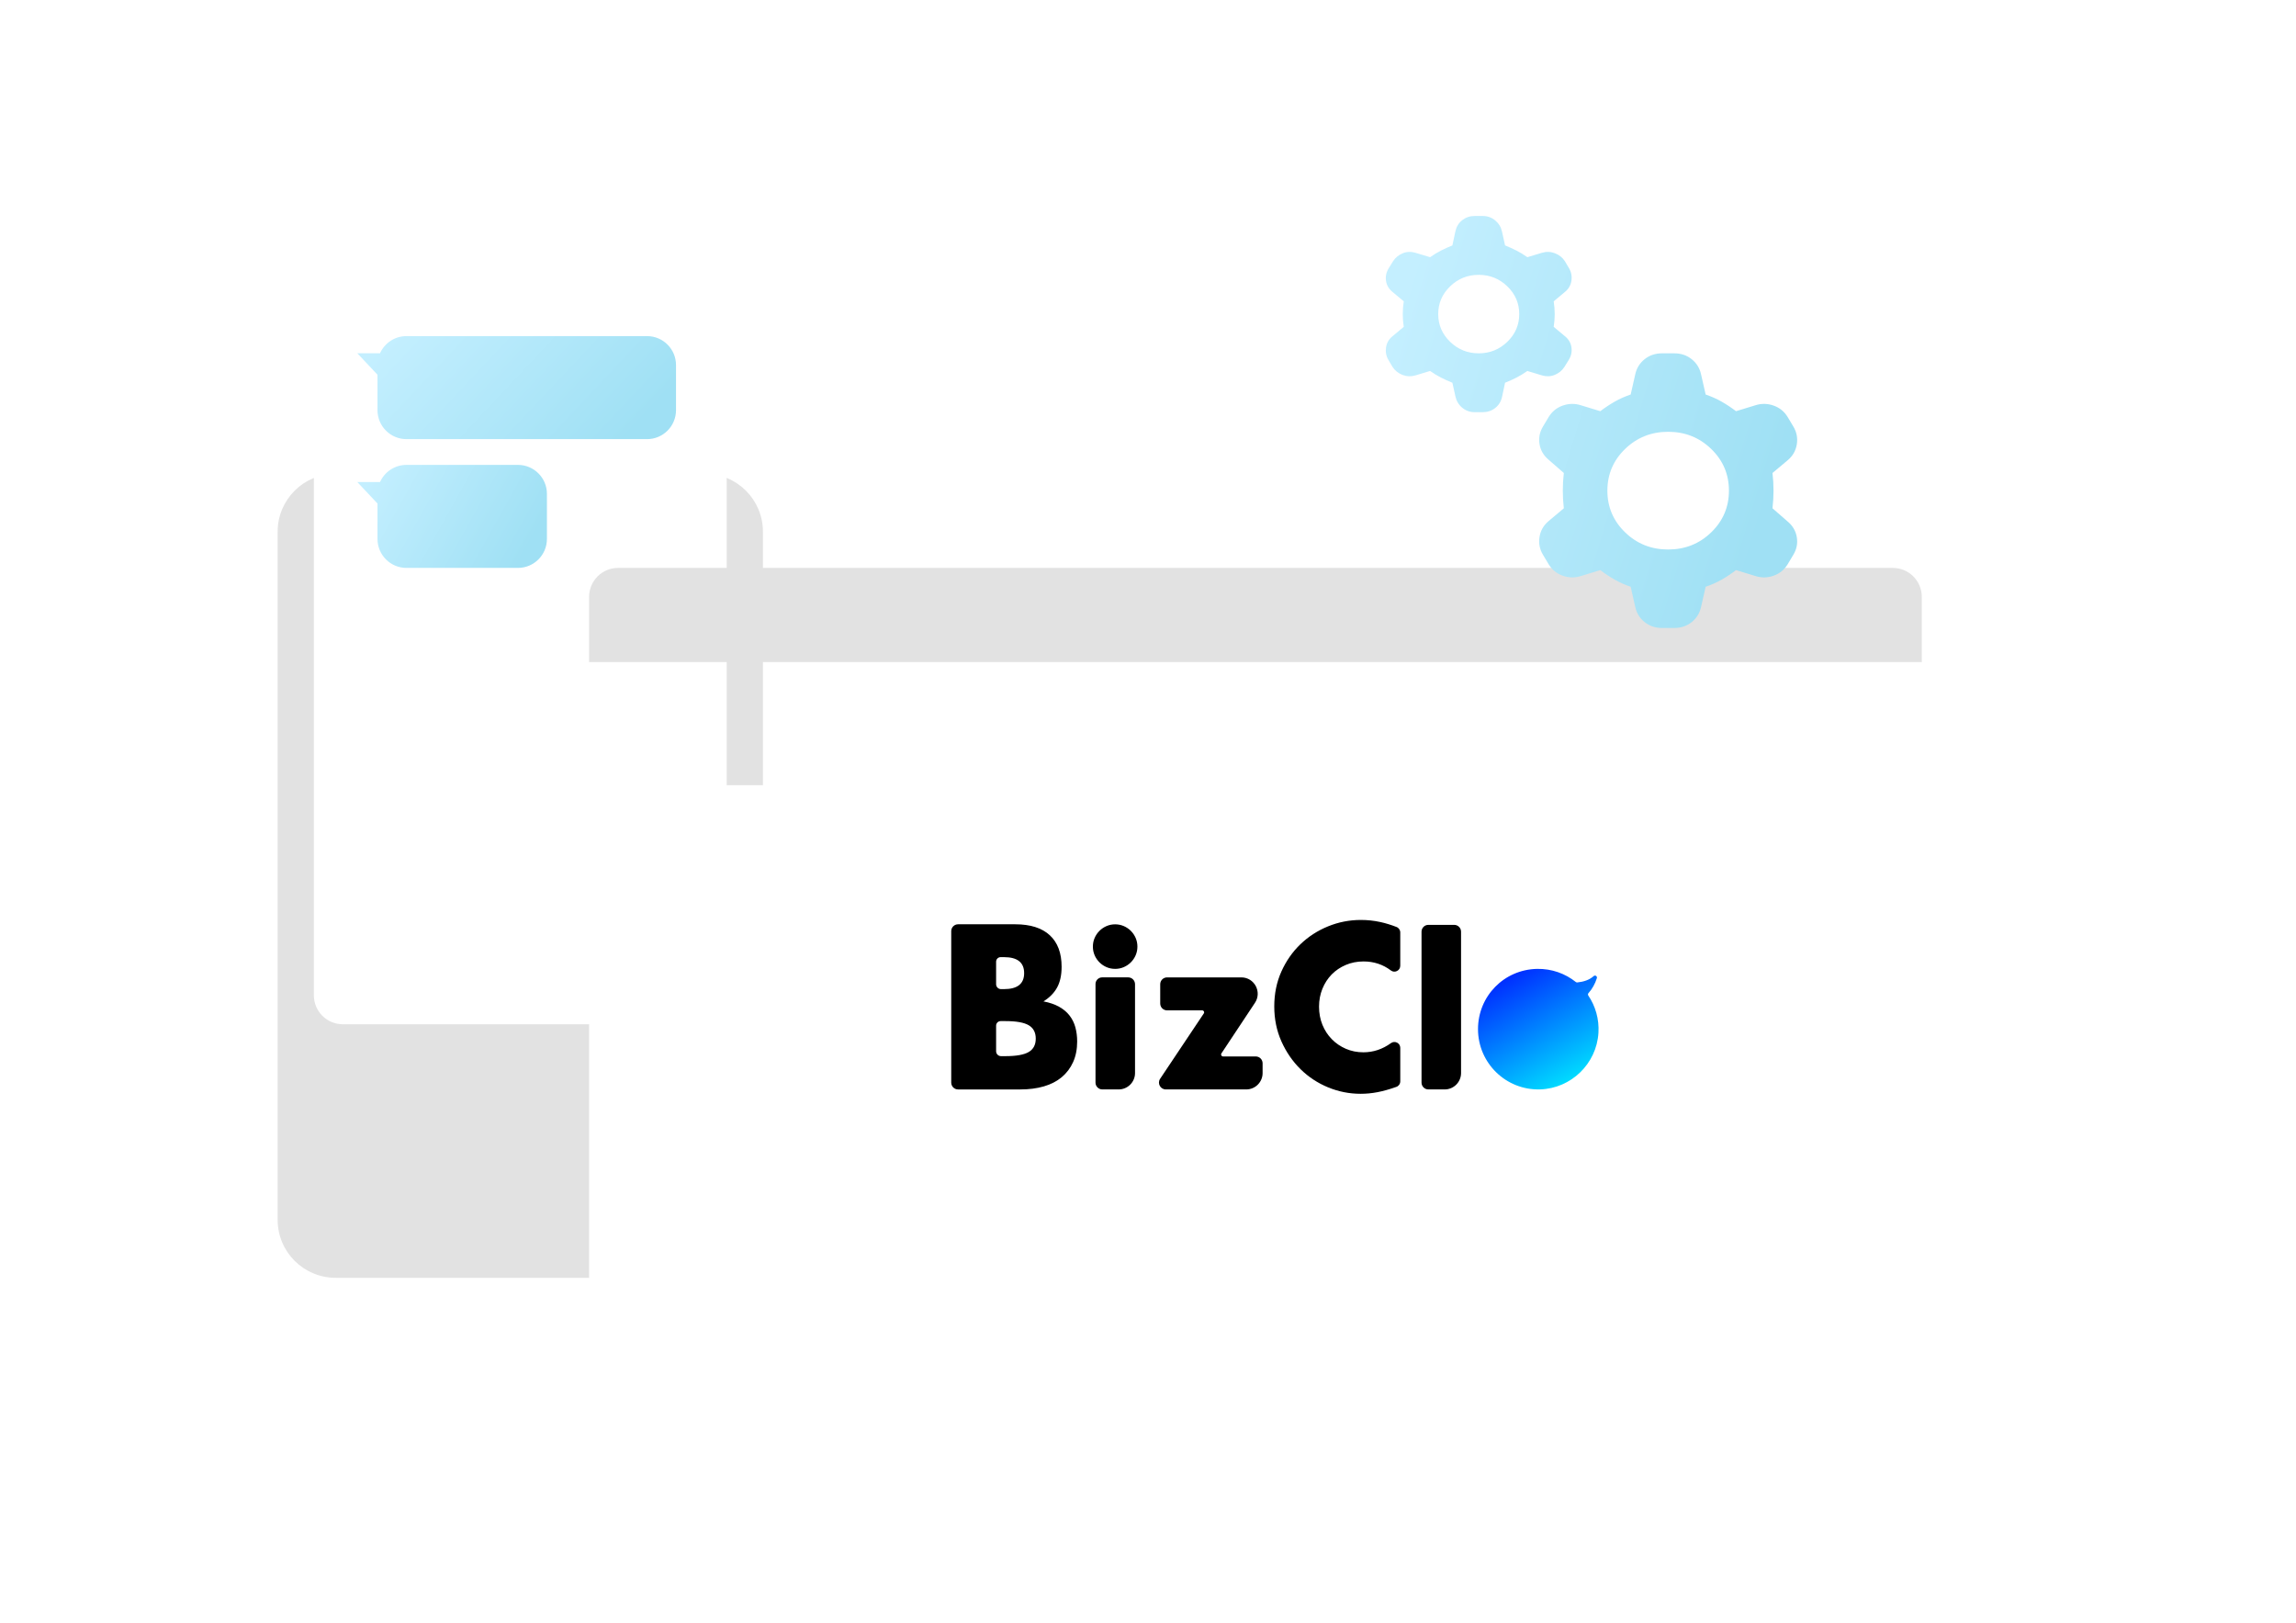 <svg width="317" height="224" viewBox="0 0 317 224" fill="none" xmlns="http://www.w3.org/2000/svg">
<mask id="mask0_157_6685" style="mask-type:alpha" maskUnits="userSpaceOnUse" x="0" y="0" width="317" height="224">
<rect width="317" height="224" fill="#D9D9D9"/>
</mask>
<g mask="url(#mask0_157_6685)">
</g>
<g clip-path="url(#clip0_157_6685)">
<g filter="url(#filter0_ddd_157_6685)">
<path d="M38.334 43.4C38.334 38.982 41.916 35.4 46.334 35.4H97.334C101.752 35.4 105.334 38.982 105.334 43.4V138.4C105.334 142.819 101.752 146.4 97.334 146.4H46.334C41.916 146.4 38.334 142.819 38.334 138.4V43.4Z" fill="#E2E2E2"/>
</g>
<path d="M43.334 44.4C43.334 42.191 45.125 40.4 47.334 40.4H96.334C98.543 40.4 100.334 42.191 100.334 44.4V137.4C100.334 139.61 98.543 141.4 96.334 141.4H47.334C45.125 141.4 43.334 139.61 43.334 137.4V44.4Z" fill="white"/>
<path d="M89.334 46.4C91.543 46.4 93.334 48.191 93.334 50.4V56.623C93.334 58.832 91.543 60.623 89.334 60.623H56.119C53.91 60.623 52.119 58.832 52.119 56.623V51.733L49.334 48.77H52.467C53.091 47.374 54.491 46.4 56.119 46.4H89.334Z" fill="url(#paint0_linear_157_6685)"/>
<path d="M71.511 64.178C73.72 64.178 75.511 65.969 75.511 68.178V74.4C75.51 76.609 73.72 78.4 71.511 78.4H56.119C53.91 78.4 52.119 76.609 52.119 74.4V69.511L49.334 66.548H52.467C53.091 65.151 54.491 64.178 56.119 64.178H71.511Z" fill="url(#paint1_linear_157_6685)"/>
<g filter="url(#filter1_ddd_157_6685)">
<path d="M81.334 86.4C81.334 81.982 84.916 78.4 89.334 78.4H257.334C261.752 78.4 265.334 81.982 265.334 86.4V192.4C265.334 196.819 261.752 200.4 257.334 200.4H89.334C84.916 200.4 81.334 196.819 81.334 192.4V86.4Z" fill="white"/>
</g>
<path d="M81.334 82.4C81.334 80.191 83.125 78.4 85.334 78.4H261.334C263.543 78.4 265.334 80.191 265.334 82.4V91.4H81.334V82.4Z" fill="#E2E2E2"/>
<g clip-path="url(#clip1_157_6685)">
<path d="M150.89 130.679C150.89 130.256 150.97 129.86 151.131 129.488C151.291 129.116 151.512 128.791 151.794 128.509C152.076 128.227 152.402 128.007 152.774 127.845C153.145 127.685 153.543 127.604 153.964 127.604C154.386 127.604 154.783 127.685 155.155 127.845C155.527 128.006 155.853 128.227 156.134 128.509C156.416 128.791 156.636 129.118 156.798 129.488C156.958 129.86 157.039 130.258 157.039 130.679C157.039 131.101 156.958 131.498 156.798 131.87C156.637 132.242 156.416 132.568 156.134 132.849C155.853 133.131 155.526 133.352 155.155 133.513C154.783 133.673 154.386 133.754 153.964 133.754C153.543 133.754 153.144 133.673 152.774 133.513C152.402 133.352 152.075 133.131 151.794 132.849C151.512 132.567 151.291 132.242 151.131 131.87C150.97 131.498 150.89 131.101 150.89 130.679ZM156.709 135.872V148.135C156.709 149.384 155.696 150.396 154.447 150.396H152.197C151.674 150.396 151.252 149.973 151.252 149.451V135.847C151.252 135.338 151.664 134.926 152.173 134.926H155.763C156.286 134.926 156.709 135.349 156.709 135.871V135.872Z" fill="black"/>
<path d="M168.861 145.844H173.378C173.9 145.844 174.323 146.267 174.323 146.789V148.137C174.323 149.385 173.312 150.396 172.064 150.396H160.961C160.205 150.396 159.755 149.553 160.175 148.925L166.207 139.901C166.327 139.722 166.199 139.481 165.983 139.481H161.132C160.61 139.481 160.187 139.057 160.187 138.536V135.874C160.187 135.351 160.611 134.929 161.132 134.929H171.386C173.187 134.929 174.265 136.935 173.269 138.436L168.636 145.423C168.517 145.603 168.646 145.843 168.862 145.843L168.861 145.844Z" fill="black"/>
<path d="M193.329 133.322C193.329 133.986 192.569 134.376 192.04 133.976C190.942 133.144 189.683 132.728 188.264 132.728C187.379 132.728 186.56 132.888 185.807 133.21C185.053 133.531 184.405 133.969 183.862 134.521C183.32 135.075 182.893 135.733 182.581 136.497C182.27 137.26 182.114 138.085 182.114 138.969C182.114 139.854 182.269 140.708 182.581 141.472C182.893 142.235 183.325 142.899 183.878 143.461C184.43 144.025 185.078 144.467 185.822 144.788C186.566 145.11 187.369 145.27 188.234 145.27C189.604 145.27 190.873 144.848 192.043 144.003C192.58 143.614 193.33 143.995 193.33 144.657V149.279C193.33 149.624 193.112 149.931 192.788 150.044L192.727 150.065C191.823 150.386 190.979 150.623 190.194 150.773C189.41 150.924 188.636 150.999 187.872 150.999C186.304 150.999 184.802 150.702 183.365 150.11C181.928 149.517 180.661 148.683 179.566 147.608C178.47 146.532 177.591 145.256 176.927 143.778C176.264 142.3 175.933 140.688 175.933 138.939C175.933 137.189 176.259 135.587 176.912 134.13C177.565 132.673 178.439 131.416 179.535 130.361C180.63 129.305 181.902 128.481 183.349 127.888C184.796 127.295 186.314 126.999 187.902 126.999C188.806 126.999 189.695 127.095 190.57 127.285C191.286 127.441 192.032 127.668 192.807 127.966C193.121 128.086 193.329 128.389 193.329 128.724V133.321V133.322Z" fill="black"/>
<path d="M201.722 128.621V148.135C201.722 149.384 200.709 150.396 199.46 150.396H197.21C196.687 150.396 196.265 149.972 196.265 149.451V128.621C196.265 128.098 196.688 127.676 197.21 127.676H200.776C201.299 127.676 201.722 128.099 201.722 128.621Z" fill="black"/>
<path d="M131.333 128.543C131.333 128.021 131.757 127.598 132.278 127.598H140.162C142.258 127.598 143.85 128.102 144.94 129.11C146.028 130.118 146.573 131.569 146.573 133.464C146.573 134.613 146.366 135.566 145.953 136.322C145.539 137.078 144.91 137.718 144.064 138.242C144.91 138.404 145.631 138.65 146.226 138.983C146.82 139.315 147.304 139.723 147.677 140.207C148.05 140.691 148.317 141.235 148.479 141.84C148.639 142.446 148.721 143.09 148.721 143.776C148.721 144.844 148.534 145.792 148.162 146.618C147.789 147.445 147.265 148.14 146.589 148.705C145.913 149.269 145.093 149.693 144.125 149.975C143.158 150.257 142.069 150.398 140.859 150.398H132.278C131.756 150.398 131.333 149.975 131.333 149.453V128.543ZM137.529 135.873C137.529 136.246 137.832 136.548 138.205 136.548H138.618C140.472 136.548 141.4 135.812 141.4 134.341C141.4 132.87 140.472 132.134 138.618 132.134H138.156C137.81 132.134 137.529 132.414 137.529 132.76V135.873ZM137.529 145.125C137.529 145.498 137.832 145.801 138.205 145.801H138.83C140.321 145.801 141.39 145.609 142.036 145.226C142.68 144.843 143.003 144.228 143.003 143.382C143.003 142.536 142.68 141.921 142.036 141.538C141.391 141.155 140.322 140.963 138.83 140.963H138.156C137.81 140.963 137.529 141.244 137.529 141.589V145.126V145.125Z" fill="black"/>
<path d="M220.037 134.751C219.404 135.307 218.631 135.535 217.769 135.627C217.699 135.635 217.628 135.613 217.572 135.569C216.11 134.401 214.246 133.717 212.22 133.755C207.662 133.843 204.063 137.516 204.063 142.075C204.063 146.758 207.933 150.538 212.649 150.391C216.917 150.259 220.433 146.851 220.691 142.588C220.806 140.675 220.273 138.893 219.292 137.436C219.224 137.334 219.228 137.199 219.311 137.106C219.824 136.536 220.224 135.83 220.472 135.036C220.553 134.774 220.243 134.569 220.036 134.75L220.037 134.751Z" fill="url(#paint2_linear_157_6685)"/>
</g>
<mask id="mask1_157_6685" style="mask-type:alpha" maskUnits="userSpaceOnUse" x="187" y="26" width="66" height="66">
<rect x="187.334" y="26.4" width="65" height="65" fill="#D9D9D9"/>
</mask>
<g mask="url(#mask1_157_6685)">
<path d="M200.526 52.838C199.967 52.612 199.442 52.376 198.953 52.127C198.463 51.879 197.962 51.574 197.449 51.213L195.421 51.823C194.815 52.003 194.221 51.981 193.638 51.755C193.055 51.529 192.601 51.168 192.274 50.672L191.715 49.724C191.388 49.182 191.272 48.595 191.365 47.963C191.458 47.331 191.761 46.812 192.274 46.406L193.813 45.12C193.719 44.533 193.673 43.946 193.673 43.359C193.673 42.772 193.719 42.185 193.813 41.599L192.274 40.312C191.761 39.906 191.458 39.398 191.365 38.789C191.272 38.179 191.388 37.604 191.715 37.062L192.344 36.047C192.67 35.55 193.113 35.189 193.673 34.963C194.232 34.737 194.815 34.715 195.421 34.895L197.449 35.505C197.962 35.144 198.463 34.839 198.953 34.591C199.442 34.343 199.967 34.106 200.526 33.88L200.946 31.916C201.085 31.284 201.4 30.777 201.89 30.393C202.379 30.009 202.95 29.817 203.603 29.817H204.722C205.375 29.817 205.946 30.02 206.435 30.427C206.925 30.833 207.239 31.352 207.379 31.984L207.799 33.88C208.358 34.106 208.883 34.343 209.372 34.591C209.862 34.839 210.363 35.144 210.876 35.505L212.904 34.895C213.51 34.715 214.104 34.737 214.687 34.963C215.27 35.189 215.724 35.55 216.051 36.047L216.61 36.995C216.936 37.536 217.053 38.123 216.96 38.755C216.866 39.387 216.563 39.906 216.051 40.312L214.512 41.599C214.605 42.185 214.652 42.772 214.652 43.359C214.652 43.946 214.605 44.533 214.512 45.12L216.051 46.406C216.563 46.812 216.866 47.32 216.96 47.929C217.053 48.539 216.936 49.114 216.61 49.656L215.981 50.672C215.654 51.168 215.211 51.529 214.652 51.755C214.093 51.981 213.51 52.003 212.904 51.823L210.876 51.213C210.363 51.574 209.862 51.879 209.372 52.127C208.883 52.376 208.358 52.612 207.799 52.838L207.379 54.802C207.239 55.434 206.925 55.941 206.435 56.325C205.946 56.709 205.375 56.901 204.722 56.901H203.603C202.95 56.901 202.379 56.698 201.89 56.291C201.4 55.885 201.085 55.366 200.946 54.734L200.526 52.838ZM204.162 48.776C205.701 48.776 207.018 48.245 208.113 47.185C209.209 46.124 209.757 44.849 209.757 43.359C209.757 41.87 209.209 40.594 208.113 39.533C207.018 38.473 205.701 37.942 204.162 37.942C202.624 37.942 201.307 38.473 200.211 39.533C199.116 40.594 198.568 41.87 198.568 43.359C198.568 44.849 199.116 46.124 200.211 47.185C201.307 48.245 202.624 48.776 204.162 48.776ZM225.142 81.005C224.349 80.734 223.615 80.407 222.939 80.023C222.263 79.639 221.598 79.199 220.946 78.703L218.288 79.515C217.449 79.786 216.61 79.775 215.771 79.481C214.932 79.188 214.279 78.658 213.813 77.89L213.044 76.604C212.577 75.837 212.414 75.013 212.554 74.132C212.694 73.252 213.114 72.519 213.813 71.932L215.911 70.171C215.818 69.359 215.771 68.546 215.771 67.734C215.771 66.921 215.818 66.109 215.911 65.296L213.813 63.468C213.114 62.882 212.694 62.159 212.554 61.302C212.414 60.444 212.577 59.632 213.044 58.864L213.813 57.578C214.279 56.81 214.932 56.28 215.771 55.987C216.61 55.693 217.449 55.682 218.288 55.953L220.946 56.765C221.598 56.269 222.263 55.829 222.939 55.445C223.615 55.061 224.349 54.734 225.142 54.463L225.771 51.687C225.957 50.83 226.389 50.13 227.065 49.588C227.741 49.047 228.545 48.776 229.477 48.776H231.156C232.088 48.776 232.892 49.047 233.568 49.588C234.244 50.13 234.675 50.83 234.862 51.687L235.491 54.463C236.284 54.734 237.018 55.061 237.694 55.445C238.37 55.829 239.035 56.269 239.687 56.765L242.345 55.953C243.184 55.682 244.023 55.693 244.862 55.987C245.701 56.28 246.354 56.81 246.82 57.578L247.589 58.864C248.056 59.632 248.219 60.455 248.079 61.336C247.939 62.216 247.519 62.949 246.82 63.536L244.722 65.296C244.815 66.109 244.862 66.921 244.862 67.734C244.862 68.546 244.815 69.359 244.722 70.171L246.82 72C247.519 72.587 247.939 73.309 248.079 74.166C248.219 75.024 248.056 75.837 247.589 76.604L246.82 77.89C246.354 78.658 245.701 79.188 244.862 79.481C244.023 79.775 243.184 79.786 242.345 79.515L239.687 78.703C239.035 79.199 238.37 79.639 237.694 80.023C237.018 80.407 236.284 80.734 235.491 81.005L234.862 83.781C234.675 84.639 234.244 85.338 233.568 85.88C232.892 86.421 232.088 86.692 231.156 86.692H229.477C228.545 86.692 227.741 86.421 227.065 85.88C226.389 85.338 225.957 84.639 225.771 83.781L225.142 81.005ZM230.316 75.859C232.647 75.859 234.629 75.069 236.261 73.489C237.892 71.909 238.708 69.991 238.708 67.734C238.708 65.477 237.892 63.559 236.261 61.979C234.629 60.399 232.647 59.609 230.316 59.609C227.985 59.609 226.004 60.399 224.372 61.979C222.741 63.559 221.925 65.477 221.925 67.734C221.925 69.991 222.741 71.909 224.372 73.489C226.004 75.069 227.985 75.859 230.316 75.859Z" fill="url(#paint3_linear_157_6685)"/>
</g>
</g>
<defs>
<filter id="filter0_ddd_157_6685" x="18.334" y="34.4" width="107" height="152" filterUnits="userSpaceOnUse" color-interpolation-filters="sRGB">
<feFlood flood-opacity="0" result="BackgroundImageFix"/>
<feColorMatrix in="SourceAlpha" type="matrix" values="0 0 0 0 0 0 0 0 0 0 0 0 0 0 0 0 0 0 127 0" result="hardAlpha"/>
<feOffset/>
<feGaussianBlur stdDeviation="0.5"/>
<feColorMatrix type="matrix" values="0 0 0 0 0.157 0 0 0 0 0.157 0 0 0 0 0.161 0 0 0 0.2 0"/>
<feBlend mode="normal" in2="BackgroundImageFix" result="effect1_dropShadow_157_6685"/>
<feColorMatrix in="SourceAlpha" type="matrix" values="0 0 0 0 0 0 0 0 0 0 0 0 0 0 0 0 0 0 127 0" result="hardAlpha"/>
<feMorphology radius="5" operator="erode" in="SourceAlpha" result="effect2_dropShadow_157_6685"/>
<feOffset dy="20"/>
<feGaussianBlur stdDeviation="12.5"/>
<feColorMatrix type="matrix" values="0 0 0 0 0.157 0 0 0 0 0.157 0 0 0 0 0.161 0 0 0 0.1 0"/>
<feBlend mode="normal" in2="effect1_dropShadow_157_6685" result="effect2_dropShadow_157_6685"/>
<feColorMatrix in="SourceAlpha" type="matrix" values="0 0 0 0 0 0 0 0 0 0 0 0 0 0 0 0 0 0 127 0" result="hardAlpha"/>
<feMorphology radius="5" operator="erode" in="SourceAlpha" result="effect3_dropShadow_157_6685"/>
<feOffset dy="10"/>
<feGaussianBlur stdDeviation="5"/>
<feComposite in2="hardAlpha" operator="out"/>
<feColorMatrix type="matrix" values="0 0 0 0 0.157 0 0 0 0 0.157 0 0 0 0 0.161 0 0 0 0.05 0"/>
<feBlend mode="normal" in2="effect2_dropShadow_157_6685" result="effect3_dropShadow_157_6685"/>
<feBlend mode="normal" in="SourceGraphic" in2="effect3_dropShadow_157_6685" result="shape"/>
</filter>
<filter id="filter1_ddd_157_6685" x="61.334" y="77.4" width="224" height="163" filterUnits="userSpaceOnUse" color-interpolation-filters="sRGB">
<feFlood flood-opacity="0" result="BackgroundImageFix"/>
<feColorMatrix in="SourceAlpha" type="matrix" values="0 0 0 0 0 0 0 0 0 0 0 0 0 0 0 0 0 0 127 0" result="hardAlpha"/>
<feOffset/>
<feGaussianBlur stdDeviation="0.5"/>
<feColorMatrix type="matrix" values="0 0 0 0 0.157 0 0 0 0 0.157 0 0 0 0 0.161 0 0 0 0.2 0"/>
<feBlend mode="normal" in2="BackgroundImageFix" result="effect1_dropShadow_157_6685"/>
<feColorMatrix in="SourceAlpha" type="matrix" values="0 0 0 0 0 0 0 0 0 0 0 0 0 0 0 0 0 0 127 0" result="hardAlpha"/>
<feMorphology radius="5" operator="erode" in="SourceAlpha" result="effect2_dropShadow_157_6685"/>
<feOffset dy="20"/>
<feGaussianBlur stdDeviation="12.5"/>
<feColorMatrix type="matrix" values="0 0 0 0 0.157 0 0 0 0 0.157 0 0 0 0 0.161 0 0 0 0.1 0"/>
<feBlend mode="normal" in2="effect1_dropShadow_157_6685" result="effect2_dropShadow_157_6685"/>
<feColorMatrix in="SourceAlpha" type="matrix" values="0 0 0 0 0 0 0 0 0 0 0 0 0 0 0 0 0 0 127 0" result="hardAlpha"/>
<feMorphology radius="5" operator="erode" in="SourceAlpha" result="effect3_dropShadow_157_6685"/>
<feOffset dy="10"/>
<feGaussianBlur stdDeviation="5"/>
<feComposite in2="hardAlpha" operator="out"/>
<feColorMatrix type="matrix" values="0 0 0 0 0.157 0 0 0 0 0.157 0 0 0 0 0.161 0 0 0 0.05 0"/>
<feBlend mode="normal" in2="effect2_dropShadow_157_6685" result="effect3_dropShadow_157_6685"/>
<feBlend mode="normal" in="SourceGraphic" in2="effect3_dropShadow_157_6685" result="shape"/>
</filter>
<linearGradient id="paint0_linear_157_6685" x1="53.847" y1="46.4" x2="78.124" y2="69.191" gradientUnits="userSpaceOnUse">
<stop stop-color="#C4EFFF"/>
<stop offset="1" stop-color="#9FE0F4"/>
</linearGradient>
<linearGradient id="paint1_linear_157_6685" x1="52.019" y1="64.178" x2="72.73" y2="75.745" gradientUnits="userSpaceOnUse">
<stop stop-color="#C4EFFF"/>
<stop offset="1" stop-color="#9FE0F4"/>
</linearGradient>
<linearGradient id="paint2_linear_157_6685" x1="217.535" y1="148.703" x2="209.209" y2="134.285" gradientUnits="userSpaceOnUse">
<stop stop-color="#00DBFF"/>
<stop offset="1" stop-color="#002EFF"/>
</linearGradient>
<linearGradient id="paint3_linear_157_6685" x1="197.159" y1="29.817" x2="251.153" y2="46.178" gradientUnits="userSpaceOnUse">
<stop stop-color="#C4EFFF"/>
<stop offset="1" stop-color="#9FE0F4"/>
</linearGradient>
<clipPath id="clip0_157_6685">
<rect width="314.667" height="224" rx="32" fill="white"/>
</clipPath>
<clipPath id="clip1_157_6685">
<rect width="89.374" height="24" fill="white" transform="translate(131.333 127)"/>
</clipPath>
</defs>
</svg>
